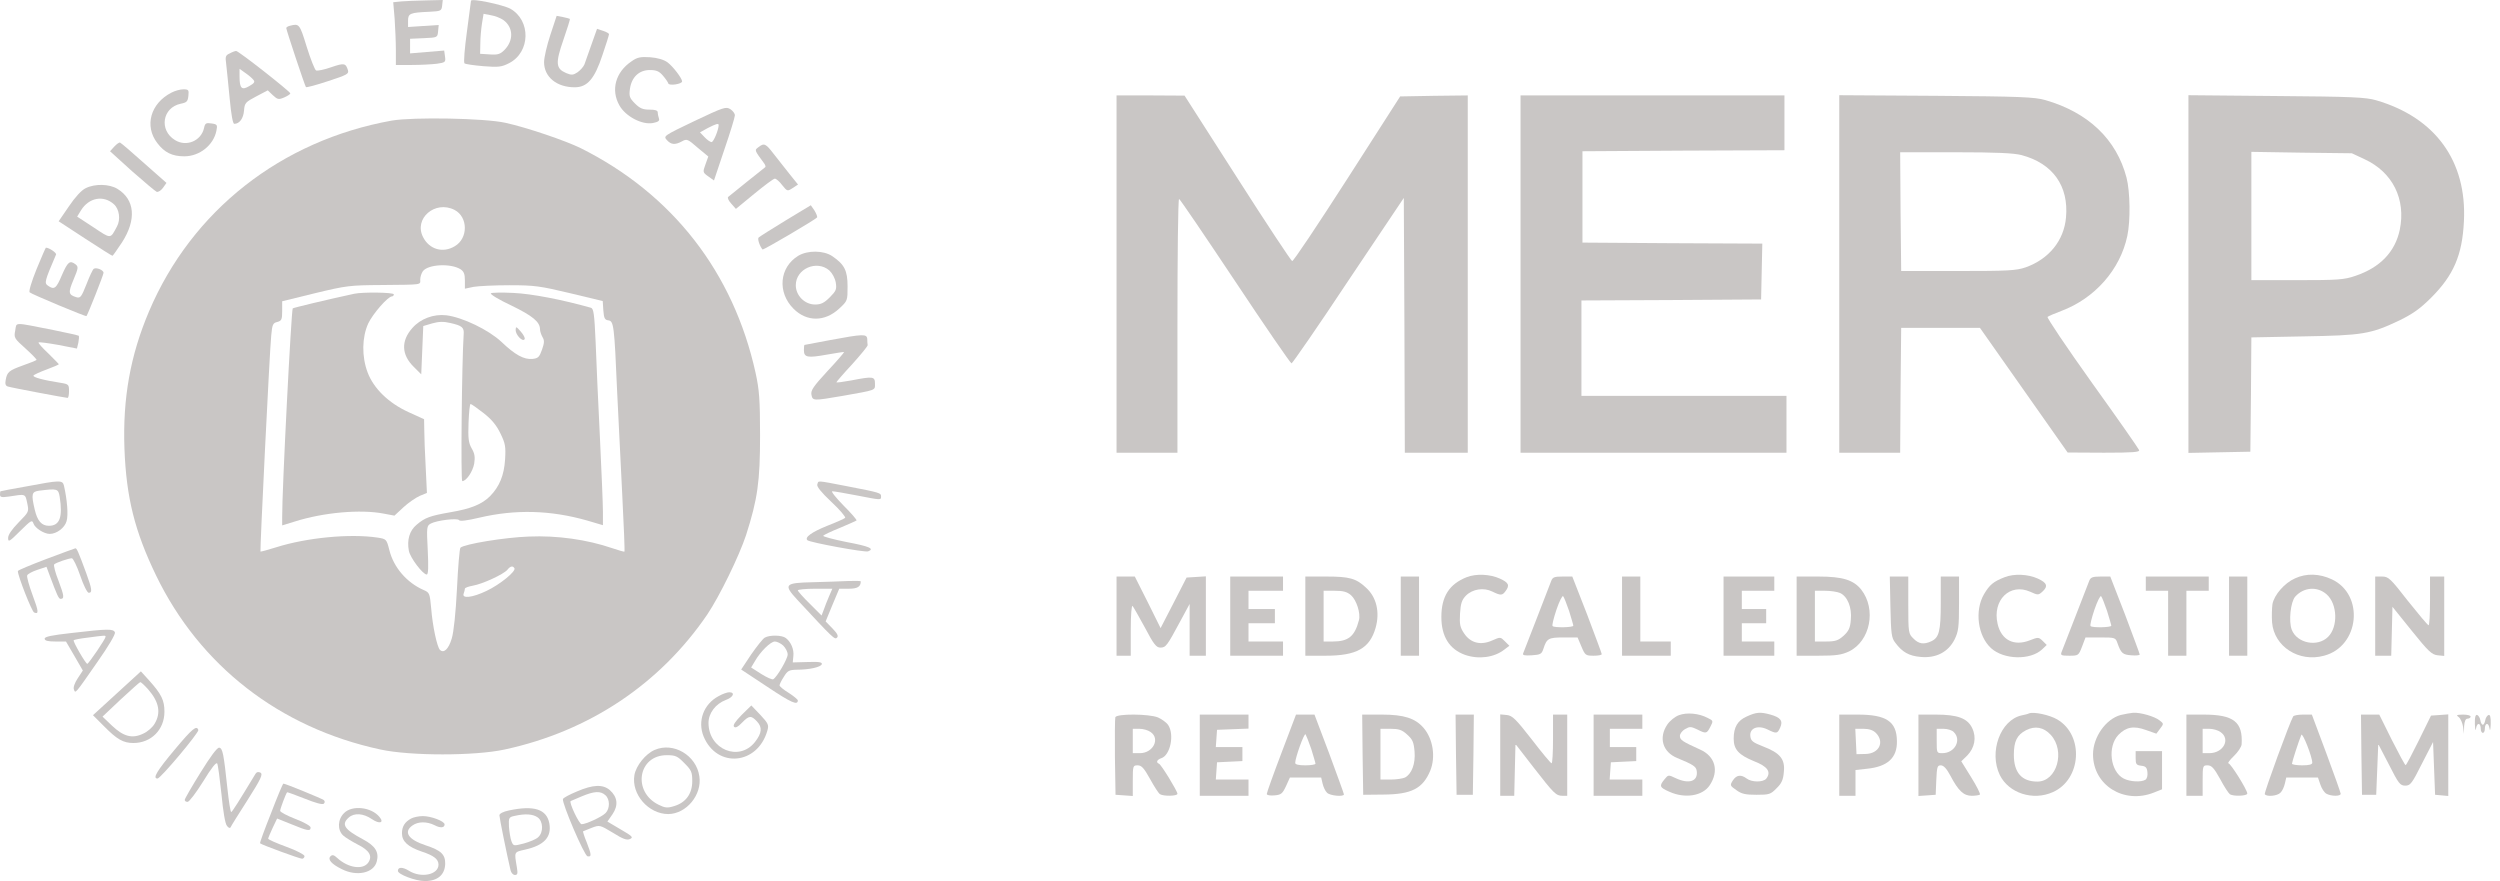 <svg width="227" height="80" viewBox="0 0 227 80" fill="none" xmlns="http://www.w3.org/2000/svg">
<path d="M36.424 0.129L35.705 0.203L35.834 1.714C35.889 2.544 35.945 3.834 35.945 4.553V5.899H37.401C38.194 5.899 39.207 5.843 39.668 5.788C40.442 5.677 40.479 5.641 40.406 5.124L40.332 4.59L37.235 4.848V3.521L38.489 3.465C39.724 3.41 39.724 3.41 39.779 2.839L39.834 2.267L37.051 2.452V1.88C37.051 1.217 37.235 1.143 38.986 1.069C40.037 1.014 40.092 0.995 40.148 0.498L40.203 0L38.673 0.037C37.825 0.055 36.811 0.092 36.424 0.129Z" fill="#C9C6C5"/>
<path d="M42.765 0.074C42.765 0.111 42.599 1.364 42.396 2.876C42.194 4.369 42.083 5.659 42.175 5.751C42.249 5.825 43.023 5.935 43.889 6.009C45.272 6.12 45.548 6.083 46.23 5.733C48.166 4.737 48.221 1.862 46.341 0.793C45.641 0.424 42.765 -0.184 42.765 0.074ZM45.714 1.825C46.617 2.488 46.654 3.668 45.806 4.535C45.419 4.922 45.198 4.995 44.461 4.94L43.594 4.885L43.613 3.963C43.613 3.447 43.687 2.636 43.76 2.157L43.908 1.253L44.571 1.382C44.94 1.438 45.456 1.641 45.714 1.825Z" fill="#C9C6C5"/>
<path d="M49.972 3.171C49.659 4.111 49.401 5.235 49.401 5.641C49.401 6.986 50.544 7.926 52.184 7.926C53.327 7.926 53.991 7.17 54.71 4.977C55.041 4.018 55.3 3.171 55.3 3.097C55.3 3.041 55.06 2.894 54.765 2.802L54.212 2.618L53.714 4.018C53.438 4.793 53.143 5.622 53.069 5.843C52.977 6.065 52.7 6.378 52.442 6.562C52.055 6.82 51.889 6.839 51.41 6.636C50.47 6.23 50.415 5.751 51.152 3.631C51.502 2.618 51.779 1.751 51.742 1.714C51.705 1.696 51.429 1.604 51.115 1.548L50.544 1.438L49.972 3.171Z" fill="#C9C6C5"/>
<path d="M26.323 2.341C26.138 2.378 25.991 2.488 25.991 2.544C25.991 2.71 27.687 7.816 27.779 7.908C27.816 7.963 28.719 7.723 29.77 7.373C31.521 6.802 31.687 6.71 31.595 6.378C31.392 5.733 31.263 5.696 30.083 6.101C29.456 6.323 28.829 6.452 28.701 6.396C28.59 6.359 28.203 5.382 27.852 4.258C27.207 2.157 27.171 2.12 26.323 2.341Z" fill="#C9C6C5"/>
<path d="M20.866 4.848C20.479 5.014 20.442 5.143 20.535 5.788C20.59 6.212 20.719 7.594 20.848 8.885C20.995 10.452 21.143 11.244 21.272 11.244C21.751 11.244 22.101 10.746 22.157 10.046C22.212 9.346 22.286 9.272 23.263 8.756L24.313 8.203L24.774 8.645C25.198 9.032 25.29 9.069 25.806 8.848C26.101 8.719 26.359 8.553 26.359 8.479C26.359 8.313 21.641 4.608 21.438 4.627C21.364 4.627 21.088 4.719 20.866 4.848ZM23.005 7.244C23.171 7.429 23.097 7.558 22.636 7.816C21.954 8.221 21.751 8.037 21.751 6.949V6.249L22.267 6.618C22.562 6.82 22.894 7.097 23.005 7.244Z" fill="#C9C6C5"/>
<path d="M57.346 5.567C55.889 6.544 55.447 8.166 56.24 9.567C56.793 10.562 58.286 11.355 59.281 11.171C59.76 11.078 59.908 10.968 59.834 10.765C59.779 10.599 59.724 10.36 59.724 10.212C59.724 10.028 59.502 9.954 58.968 9.954C58.378 9.954 58.101 9.843 57.659 9.401C57.161 8.903 57.106 8.737 57.198 8.074C57.346 7.005 58.028 6.359 59.005 6.359C59.594 6.359 59.852 6.47 60.184 6.857C60.424 7.134 60.645 7.447 60.682 7.576C60.756 7.816 61.935 7.631 61.935 7.392C61.935 7.115 61.106 6.028 60.608 5.659C60.276 5.419 59.724 5.253 59.041 5.198C58.157 5.143 57.862 5.198 57.346 5.567Z" fill="#C9C6C5"/>
<path d="M15.576 8.406C13.659 9.382 13.088 11.447 14.286 12.995C14.931 13.843 15.631 14.194 16.737 14.194C18.12 14.194 19.392 13.18 19.65 11.871C19.76 11.336 19.724 11.281 19.189 11.207C18.71 11.134 18.617 11.189 18.525 11.631C18.267 12.793 16.922 13.364 15.889 12.719C14.415 11.816 14.746 9.77 16.405 9.419C16.959 9.309 17.051 9.217 17.106 8.7C17.161 8.166 17.124 8.111 16.645 8.111C16.369 8.111 15.889 8.24 15.576 8.406Z" fill="#C9C6C5"/>
<path d="M101.382 41.106H106.912V29.585C106.912 23.244 106.968 18.064 107.06 18.064C107.134 18.064 109.419 21.438 112.147 25.53C114.876 29.641 117.18 32.995 117.272 32.995C117.346 32.995 119.687 29.622 122.433 25.475L127.465 17.972L127.521 29.53L127.558 41.106H133.272V8.664L130.194 8.7L127.134 8.756L122.323 16.258C119.668 20.387 117.438 23.742 117.327 23.705C117.235 23.687 114.986 20.295 112.35 16.166L107.558 8.682L104.479 8.664H101.382V41.106Z" fill="#C9C6C5"/>
<path d="M138.065 41.106H162.212V35.945H143.594V27.281L151.76 27.244L159.908 27.189L160.018 22.12L151.853 22.083L143.687 22.028V13.733L152.866 13.677L162.028 13.641V8.664H138.065V41.106Z" fill="#C9C6C5"/>
<path d="M167.005 41.106H172.535L172.571 35.429L172.627 29.77H179.779L187.742 41.088L191.041 41.106C193.696 41.106 194.304 41.051 194.23 40.866C194.175 40.719 192.258 37.972 189.954 34.765C187.65 31.539 185.843 28.848 185.917 28.774C186.009 28.701 186.562 28.461 187.152 28.24C190.212 27.097 192.516 24.479 193.161 21.419C193.456 20.018 193.419 17.401 193.088 16.129C192.184 12.664 189.622 10.212 185.714 9.088C184.756 8.811 183.447 8.756 175.816 8.7L167.005 8.645V41.106ZM183.558 14.083C186.396 14.839 187.853 16.885 187.594 19.742C187.41 21.843 186.046 23.521 183.926 24.276C183.06 24.571 182.323 24.608 177.788 24.608H172.627L172.571 19.207L172.535 13.825H177.548C181.272 13.825 182.839 13.899 183.558 14.083Z" fill="#C9C6C5"/>
<path d="M198.71 41.124L204.332 41.014L204.387 35.816L204.424 30.636L209.18 30.544C214.525 30.452 215.244 30.341 217.88 29.088C219.078 28.498 219.742 28.037 220.756 27.023C222.783 24.995 223.576 23.171 223.724 20.092C224 14.617 221.124 10.673 215.76 9.106C214.802 8.829 213.585 8.774 206.691 8.719L198.71 8.645V41.124ZM214.691 14.452C217.253 15.631 218.47 18.083 217.899 20.866C217.475 22.876 216.111 24.295 213.862 25.051C212.848 25.401 212.295 25.438 208.571 25.438H204.424V13.788L208.995 13.862L213.548 13.917L214.691 14.452Z" fill="#C9C6C5"/>
<path d="M63.06 10.986C60.258 12.332 60.221 12.35 60.553 12.719C60.94 13.143 61.29 13.18 61.935 12.829C62.359 12.59 62.452 12.627 63.336 13.401L64.313 14.212L64.055 14.931C63.797 15.631 63.816 15.668 64.313 16.018L64.829 16.387L65.77 13.585C66.304 12.037 66.728 10.636 66.728 10.47C66.728 10.304 66.544 10.065 66.323 9.917C65.917 9.659 65.714 9.733 63.06 10.986ZM65.254 11.355C65.254 11.779 64.793 12.903 64.608 12.903C64.498 12.903 64.203 12.7 63.982 12.461L63.558 12.018L64.258 11.631C65.014 11.244 65.254 11.171 65.254 11.355Z" fill="#C9C6C5"/>
<path d="M35.576 10.949C25.53 12.756 17.419 19.115 13.53 28.276C11.834 32.276 11.134 36.166 11.3 40.737C11.465 45.18 12.24 48.258 14.175 52.258C18.138 60.442 25.383 66.083 34.544 68.055C37.254 68.645 43.115 68.645 45.825 68.055C53.511 66.396 59.926 62.101 64.221 55.797C65.346 54.12 67.115 50.489 67.742 48.59C68.793 45.309 69.014 43.724 69.014 39.539C69.014 36.258 68.94 35.392 68.608 33.862C66.599 24.737 61.069 17.622 52.737 13.456C51.355 12.774 47.834 11.576 45.899 11.152C44.018 10.728 37.511 10.617 35.576 10.949ZM41.272 19.06C42.507 19.705 42.525 21.641 41.29 22.359C40.221 23.005 38.986 22.654 38.415 21.53C37.548 19.852 39.502 18.157 41.272 19.06ZM41.806 24.442C42.12 24.645 42.212 24.885 42.212 25.456V26.212L43.005 26.046C43.429 25.972 44.903 25.899 46.267 25.899C48.535 25.899 49.032 25.972 51.742 26.617L54.728 27.336L54.783 28.184C54.839 28.903 54.912 29.051 55.244 29.088C55.724 29.161 55.779 29.512 56.037 35.576C56.148 37.862 56.35 42.046 56.498 44.885C56.645 47.705 56.737 50.046 56.7 50.083C56.682 50.12 56.166 49.972 55.576 49.77C53.309 48.995 50.599 48.608 48.018 48.719C45.843 48.793 42.157 49.401 41.806 49.733C41.733 49.806 41.585 51.484 41.493 53.456C41.383 55.631 41.198 57.419 41.014 57.991C40.737 58.931 40.295 59.355 39.945 59.005C39.687 58.746 39.281 56.866 39.152 55.244C39.023 53.862 39.005 53.806 38.452 53.567C36.94 52.903 35.742 51.521 35.355 49.954C35.097 48.94 35.078 48.94 34.267 48.811C31.779 48.442 27.871 48.811 25.069 49.696C24.313 49.935 23.687 50.101 23.65 50.083C23.595 50.009 24.479 31.908 24.627 30.47C24.719 29.475 24.774 29.327 25.18 29.235C25.567 29.124 25.622 29.014 25.622 28.24V27.355L28.627 26.617C31.447 25.936 31.779 25.899 34.654 25.88C38.433 25.843 38.157 25.88 38.157 25.383C38.157 25.143 38.267 24.811 38.396 24.627C38.857 24 40.903 23.889 41.806 24.442ZM46.71 51.594C46.876 51.871 45.383 53.088 44.166 53.659C42.894 54.267 41.917 54.378 42.101 53.899C42.157 53.733 42.212 53.548 42.212 53.456C42.212 53.364 42.544 53.254 42.931 53.18C43.816 53.032 45.714 52.148 46.065 51.742C46.341 51.392 46.562 51.355 46.71 51.594Z" fill="#C9C6C5"/>
<path d="M32.166 26.673C29.604 27.226 26.71 27.926 26.581 28C26.452 28.092 25.604 44.608 25.622 46.931V47.705L26.765 47.355C29.383 46.525 32.737 46.23 34.839 46.636L35.816 46.82L36.627 46.065C37.069 45.659 37.733 45.198 38.101 45.032L38.765 44.756L38.654 42.433C38.581 41.143 38.525 39.631 38.525 39.078L38.507 38.065L37.088 37.419C35.281 36.59 33.935 35.281 33.383 33.825C32.83 32.369 32.866 30.617 33.438 29.364C33.862 28.479 35.226 26.912 35.594 26.912C35.687 26.912 35.76 26.82 35.76 26.728C35.76 26.544 32.94 26.507 32.166 26.673Z" fill="#C9C6C5"/>
<path d="M44.571 26.636C44.498 26.728 45.327 27.226 46.433 27.742C48.369 28.682 49.032 29.235 49.032 29.899C49.032 30.083 49.143 30.396 49.254 30.599C49.438 30.894 49.438 31.115 49.217 31.742C48.977 32.424 48.866 32.535 48.35 32.59C47.576 32.664 46.765 32.221 45.53 31.041C44.369 29.954 42.009 28.811 40.516 28.627C39.373 28.498 38.175 28.94 37.438 29.788C36.406 30.949 36.442 32.203 37.567 33.309L38.249 33.991L38.433 29.604L39.244 29.364C39.834 29.198 40.276 29.18 40.885 29.327C41.954 29.567 42.157 29.733 42.101 30.359C41.935 32.811 41.825 43.687 41.972 43.687C42.341 43.687 42.931 42.82 43.06 42.083C43.152 41.493 43.097 41.161 42.82 40.7C42.544 40.203 42.489 39.797 42.544 38.378C42.581 37.456 42.654 36.682 42.728 36.682C42.802 36.682 43.318 37.051 43.889 37.493C44.627 38.065 45.088 38.617 45.438 39.355C45.88 40.258 45.935 40.535 45.862 41.714C45.77 43.17 45.346 44.184 44.498 45.051C43.76 45.788 42.765 46.194 40.922 46.507C39.023 46.839 38.581 47.005 37.825 47.65C37.18 48.184 36.94 49.032 37.124 50.009C37.235 50.636 38.396 52.166 38.746 52.166C38.894 52.166 38.912 51.484 38.839 49.954C38.728 47.852 38.746 47.742 39.115 47.539C39.668 47.244 41.548 47.023 41.677 47.226C41.751 47.355 42.433 47.263 43.521 47.005C46.82 46.23 50.009 46.323 53.309 47.263L54.746 47.687V46.47C54.746 45.806 54.617 42.746 54.47 39.668C54.323 36.608 54.138 32.737 54.083 31.06C53.972 28.516 53.899 28.018 53.659 27.945C51.041 27.207 48.276 26.673 46.636 26.599C45.567 26.544 44.645 26.562 44.571 26.636Z" fill="#C9C6C5"/>
<path d="M46.82 29.972C46.82 30.415 47.465 31.078 47.631 30.802C47.705 30.71 47.539 30.396 47.281 30.101C46.857 29.622 46.839 29.622 46.82 29.972Z" fill="#C9C6C5"/>
<path d="M10.378 13.309L9.991 13.733L11.982 15.539C13.088 16.516 14.101 17.364 14.23 17.419C14.359 17.456 14.617 17.309 14.802 17.051L15.115 16.608L13.069 14.802C11.963 13.806 10.986 12.977 10.894 12.94C10.82 12.922 10.581 13.088 10.378 13.309Z" fill="#C9C6C5"/>
<path d="M68.866 13.364C68.498 13.641 68.479 13.604 69.401 14.857C69.493 14.986 69.53 15.134 69.493 15.171C69.382 15.244 66.323 17.714 66.12 17.88C66.028 17.954 66.157 18.23 66.396 18.488L66.82 18.968L68.479 17.604C69.401 16.848 70.23 16.221 70.359 16.221C70.47 16.221 70.783 16.479 71.023 16.811C71.484 17.383 71.502 17.383 71.982 17.069L72.461 16.756L71.687 15.797C71.263 15.263 70.618 14.452 70.249 13.972C69.53 13.032 69.382 12.959 68.866 13.364Z" fill="#C9C6C5"/>
<path d="M7.779 17.088C7.392 17.272 6.82 17.899 6.249 18.747L5.327 20.092L7.723 21.659C9.051 22.525 10.157 23.226 10.212 23.226C10.249 23.226 10.636 22.673 11.078 22.009C12.405 19.945 12.258 18.12 10.654 17.143C9.917 16.701 8.627 16.664 7.779 17.088ZM10.341 18.544C10.839 18.986 10.968 19.945 10.617 20.571C10.009 21.714 10.101 21.714 8.498 20.645L7.005 19.668L7.355 19.097C8.074 17.936 9.401 17.696 10.341 18.544Z" fill="#C9C6C5"/>
<path d="M71.336 20.018C70.064 20.793 68.959 21.493 68.885 21.567C68.756 21.677 68.977 22.341 69.235 22.654C69.309 22.728 74.064 19.926 74.194 19.742C74.23 19.668 74.12 19.392 73.954 19.115L73.622 18.636L71.336 20.018Z" fill="#C9C6C5"/>
<path d="M3.318 24.442C2.857 25.585 2.599 26.452 2.691 26.544C2.857 26.71 7.797 28.774 7.853 28.701C7.982 28.535 9.401 24.959 9.401 24.774C9.401 24.516 8.756 24.258 8.516 24.405C8.424 24.461 8.129 25.088 7.853 25.806C7.392 26.968 7.3 27.097 6.931 26.986C6.212 26.765 6.175 26.581 6.673 25.401C7.115 24.35 7.134 24.221 6.857 24C6.341 23.613 6.157 23.76 5.622 24.977C5.106 26.212 4.922 26.341 4.35 25.936C4.018 25.696 4.037 25.567 5.088 23.115C5.161 22.968 4.461 22.488 4.166 22.488C4.147 22.488 3.76 23.355 3.318 24.442Z" fill="#C9C6C5"/>
<path d="M72.479 23.226C70.765 24.276 70.562 26.544 72.055 28.037C73.254 29.235 74.894 29.235 76.203 28.018C76.959 27.318 76.959 27.299 76.959 26.009C76.959 24.571 76.682 24.018 75.576 23.263C74.783 22.728 73.346 22.71 72.479 23.226ZM75.3 24.553C75.576 24.811 75.816 25.253 75.889 25.659C75.982 26.267 75.926 26.415 75.336 27.005C74.839 27.502 74.544 27.65 74.009 27.65C73.069 27.65 72.258 26.839 72.258 25.899C72.258 24.405 74.157 23.576 75.3 24.553Z" fill="#C9C6C5"/>
<path d="M1.382 30.009C1.253 30.673 1.29 30.728 2.323 31.65C2.912 32.184 3.355 32.645 3.318 32.682C3.263 32.737 2.71 32.959 2.083 33.18C0.811 33.641 0.645 33.77 0.516 34.507C0.442 34.876 0.516 35.041 0.719 35.097C1.051 35.207 5.972 36.129 6.138 36.129C6.212 36.129 6.267 35.852 6.267 35.502C6.267 34.931 6.23 34.876 5.53 34.765C3.963 34.525 2.949 34.249 3.041 34.101C3.078 34.028 3.631 33.77 4.24 33.548C4.848 33.327 5.346 33.106 5.346 33.069C5.346 33.051 4.903 32.608 4.387 32.092C3.853 31.595 3.447 31.134 3.502 31.097C3.558 31.041 4.35 31.152 5.29 31.318L6.986 31.65L7.115 31.115C7.171 30.82 7.189 30.544 7.152 30.488C7.097 30.452 6.083 30.212 4.866 29.972C1.124 29.235 1.53 29.235 1.382 30.009Z" fill="#C9C6C5"/>
<path d="M75.392 30.876C74.12 31.115 73.069 31.318 73.051 31.318C73.014 31.336 72.995 31.539 72.995 31.797C72.995 32.461 73.327 32.516 75.06 32.203C75.908 32.055 76.608 31.945 76.645 31.963C76.664 32 76 32.774 75.134 33.696C73.862 35.078 73.604 35.447 73.677 35.834C73.788 36.406 73.825 36.406 76.516 35.945C79.613 35.392 79.447 35.465 79.447 34.839C79.447 34.175 79.281 34.157 77.29 34.544C76.553 34.673 75.945 34.765 75.945 34.71C75.945 34.673 76.59 33.917 77.382 33.069C78.157 32.203 78.802 31.429 78.783 31.336C78.765 31.226 78.747 30.986 78.747 30.783C78.71 30.304 78.378 30.323 75.392 30.876Z" fill="#C9C6C5"/>
<path d="M2.396 44.166C1.124 44.387 0.074 44.59 0.055 44.608C0.018 44.608 0 44.737 0 44.903C0 45.143 0.129 45.18 0.793 45.088C2.341 44.848 2.286 44.811 2.47 45.677C2.636 46.47 2.636 46.47 1.696 47.429C1.069 48.074 0.737 48.553 0.737 48.848C0.737 49.254 0.848 49.198 1.825 48.221C2.82 47.244 2.912 47.17 3.041 47.539C3.171 47.945 4 48.479 4.516 48.479C5.143 48.479 5.88 47.926 6.046 47.318C6.212 46.765 6.101 45.383 5.806 44.092C5.677 43.576 5.438 43.594 2.396 44.166ZM5.419 45.106C5.714 46.968 5.419 47.742 4.442 47.742C3.779 47.742 3.392 47.3 3.152 46.267C2.82 44.848 2.876 44.645 3.558 44.553C5.217 44.35 5.29 44.369 5.419 45.106Z" fill="#C9C6C5"/>
<path d="M74.212 43.982C74.138 44.166 74.544 44.682 75.484 45.567C76.258 46.286 76.811 46.949 76.737 47.023C76.664 47.097 75.926 47.429 75.115 47.742C73.659 48.332 73.051 48.793 73.309 49.051C73.53 49.254 78.525 50.175 78.82 50.065C79.447 49.825 78.931 49.604 76.866 49.217C75.668 48.977 74.71 48.719 74.746 48.645C74.802 48.571 75.484 48.24 76.276 47.926C77.051 47.594 77.733 47.3 77.77 47.263C77.825 47.207 77.29 46.599 76.59 45.899C75.889 45.18 75.429 44.608 75.576 44.608C75.724 44.608 76.701 44.774 77.751 44.977C80.018 45.419 80 45.419 80 45.088C80 44.756 79.945 44.737 76.903 44.148C74.028 43.594 74.341 43.631 74.212 43.982Z" fill="#C9C6C5"/>
<path d="M4.184 50.765C2.783 51.3 1.622 51.779 1.622 51.852C1.604 52.258 2.894 55.539 3.097 55.613C3.539 55.797 3.521 55.539 2.949 54.009C2.636 53.161 2.415 52.369 2.47 52.24C2.507 52.129 2.931 51.889 3.392 51.742L4.221 51.465L4.535 52.313C5.161 53.991 5.327 54.378 5.493 54.378C5.862 54.378 5.825 54.101 5.327 52.774C5.014 52 4.848 51.318 4.922 51.244C5.106 51.078 6.249 50.691 6.525 50.691C6.636 50.691 6.986 51.392 7.281 52.258C7.576 53.143 7.926 53.825 8.055 53.825C8.406 53.825 8.35 53.475 7.834 52.055C7.097 50.046 6.968 49.77 6.839 49.788C6.783 49.806 5.585 50.23 4.184 50.765Z" fill="#C9C6C5"/>
<path d="M133.18 52.406C131.594 53.032 130.876 54.157 130.876 56.018C130.876 57.788 131.594 58.949 133.032 59.465C134.267 59.889 135.668 59.705 136.59 58.986L137.051 58.636L136.645 58.23C136.24 57.825 136.24 57.825 135.484 58.157C134.452 58.617 133.53 58.396 132.94 57.511C132.571 56.959 132.516 56.7 132.571 55.705C132.627 54.783 132.737 54.47 133.106 54.083C133.714 53.475 134.728 53.327 135.502 53.714C136.258 54.083 136.406 54.083 136.7 53.677C137.106 53.143 136.995 52.903 136.184 52.535C135.3 52.129 134.028 52.074 133.18 52.406Z" fill="#C9C6C5"/>
<path d="M182.028 52.406C180.995 52.811 180.664 53.088 180.147 53.954C179.281 55.447 179.576 57.751 180.793 58.857C181.954 59.908 184.35 59.963 185.419 58.968L185.843 58.562L185.475 58.194C185.106 57.843 185.069 57.843 184.313 58.138C182.876 58.71 181.714 58.12 181.382 56.645C180.885 54.489 182.507 52.903 184.35 53.733C185.032 54.046 185.088 54.046 185.438 53.733C185.991 53.235 185.88 52.922 185.032 52.535C184.147 52.129 182.876 52.074 182.028 52.406Z" fill="#C9C6C5"/>
<path d="M208.387 52.516C207.429 52.94 206.507 54.009 206.341 54.839C206.286 55.207 206.267 55.963 206.304 56.516C206.488 58.71 208.737 60.166 211.023 59.539C214.249 58.691 214.71 54.009 211.742 52.608C210.599 52.074 209.419 52.037 208.387 52.516ZM211.263 53.972C212.24 54.839 212.313 56.903 211.392 57.825C210.433 58.783 208.571 58.415 208.092 57.18C207.797 56.424 207.982 54.654 208.406 54.175C209.18 53.309 210.415 53.217 211.263 53.972Z" fill="#C9C6C5"/>
<path d="M101.382 59.539H102.673V57.198C102.673 55.797 102.747 54.931 102.839 55.023C102.931 55.134 103.429 56.018 103.963 56.995C104.756 58.507 104.995 58.802 105.364 58.802C105.862 58.802 105.972 58.636 107.171 56.406L108.018 54.839V59.539H109.493V52.332L108.627 52.387L107.742 52.442L106.562 54.746L105.382 57.032L104.221 54.691L103.041 52.35H101.382V59.539Z" fill="#C9C6C5"/>
<path d="M111.705 59.539H116.498V58.249H113.364V56.59H115.76V55.3H113.364V53.641H116.498V52.35H111.705V59.539Z" fill="#C9C6C5"/>
<path d="M118.525 59.539H120.369C123.171 59.539 124.369 58.876 124.903 57.014C125.309 55.594 124.995 54.212 124.018 53.346C123.134 52.516 122.507 52.35 120.461 52.35H118.525V59.539ZM122.673 54.046C123.171 54.489 123.558 55.687 123.392 56.313C123.005 57.788 122.433 58.249 121.014 58.249H120.184V53.641H121.18C121.972 53.641 122.304 53.733 122.673 54.046Z" fill="#C9C6C5"/>
<path d="M127.189 59.539H128.848V52.35H127.189V59.539Z" fill="#C9C6C5"/>
<path d="M140.848 52.756C140.535 53.604 138.396 59.078 138.304 59.318C138.23 59.502 138.415 59.539 139.078 59.502C139.889 59.447 139.982 59.392 140.147 58.894C140.442 57.972 140.608 57.88 141.972 57.88H143.244L143.594 58.71C143.926 59.502 143.982 59.539 144.7 59.539C145.106 59.539 145.438 59.484 145.438 59.392C145.438 59.318 144.829 57.714 144.111 55.797L142.765 52.35H141.88C141.143 52.35 140.977 52.406 140.848 52.756ZM142.47 55.465C142.673 56.129 142.857 56.737 142.857 56.811C142.857 56.977 141.124 57.014 140.977 56.848C140.903 56.793 141.069 56.129 141.327 55.355C141.585 54.599 141.862 54.046 141.935 54.138C142.009 54.212 142.249 54.82 142.47 55.465Z" fill="#C9C6C5"/>
<path d="M147.281 59.539H151.705V58.249H148.94V52.35H147.281V59.539Z" fill="#C9C6C5"/>
<path d="M156.498 59.539H161.106V58.249H158.157V56.59H160.369V55.3H158.157V53.641H161.106V52.35H156.498V59.539Z" fill="#C9C6C5"/>
<path d="M163.134 59.539H165.106C166.728 59.539 167.207 59.465 167.889 59.152C169.825 58.212 170.396 55.318 168.995 53.53C168.295 52.664 167.318 52.35 165.124 52.35H163.134V59.539ZM167.078 53.843C167.76 54.157 168.166 55.17 168.055 56.276C168 57.032 167.853 57.309 167.392 57.733C166.912 58.157 166.654 58.249 165.806 58.249H164.793V53.641H165.714C166.212 53.641 166.82 53.733 167.078 53.843Z" fill="#C9C6C5"/>
<path d="M171.65 55.097C171.705 57.548 171.742 57.917 172.092 58.359C172.719 59.207 173.327 59.558 174.396 59.65C175.779 59.779 176.885 59.226 177.475 58.065C177.825 57.346 177.88 56.977 177.88 54.802V52.35H176.221V54.746C176.221 57.309 176.074 57.899 175.355 58.23C174.673 58.544 174.212 58.47 173.733 57.972C173.29 57.548 173.272 57.438 173.272 54.931V52.35H171.594L171.65 55.097Z" fill="#C9C6C5"/>
<path d="M189.696 52.756C189.604 52.995 189.032 54.47 188.424 56.037C187.816 57.604 187.263 59.041 187.189 59.207C187.078 59.502 187.171 59.539 187.889 59.539C188.719 59.539 188.737 59.521 189.051 58.71L189.364 57.88H190.728C192.037 57.88 192.092 57.899 192.258 58.378C192.59 59.318 192.737 59.447 193.53 59.502C193.935 59.539 194.286 59.502 194.286 59.429C194.286 59.355 193.677 57.733 192.959 55.816L191.613 52.35H190.728C189.991 52.35 189.825 52.424 189.696 52.756ZM191.318 55.465C191.521 56.129 191.705 56.737 191.705 56.811C191.705 56.977 189.972 57.014 189.825 56.848C189.751 56.793 189.917 56.129 190.175 55.355C190.433 54.599 190.71 54.046 190.783 54.138C190.857 54.212 191.097 54.82 191.318 55.465Z" fill="#C9C6C5"/>
<path d="M194.839 53.641H196.866V59.539H198.525V53.641H200.553V52.35H194.839V53.641Z" fill="#C9C6C5"/>
<path d="M202.396 59.539H204.055V52.35H202.396V59.539Z" fill="#C9C6C5"/>
<path d="M215.668 59.539H217.124L217.235 55.097L218.986 57.272C220.498 59.152 220.811 59.447 221.346 59.502L221.935 59.558V52.35H220.645V54.562C220.645 55.779 220.59 56.774 220.516 56.774C220.424 56.756 219.594 55.76 218.636 54.562C217.051 52.516 216.866 52.35 216.295 52.35H215.668V59.539Z" fill="#C9C6C5"/>
<path d="M73.788 52.866C71.244 52.922 71.115 53.069 72.387 54.452C75.687 58.009 75.797 58.101 76 57.899C76.147 57.751 76.037 57.53 75.594 57.069L74.968 56.424L75.576 54.949L76.203 53.456H77.069C77.862 53.456 78.157 53.272 78.157 52.793C78.157 52.737 77.641 52.737 77.014 52.756C76.369 52.793 74.931 52.83 73.788 52.866ZM75.281 54.138C75.115 54.525 74.894 55.078 74.802 55.355L74.599 55.889L73.53 54.82C72.922 54.23 72.442 53.677 72.442 53.604C72.442 53.53 73.143 53.456 74.009 53.456H75.576L75.281 54.138Z" fill="#C9C6C5"/>
<path d="M6.507 57.475C4.7 57.677 4.055 57.806 4.055 57.991C4.055 58.175 4.332 58.249 5.032 58.249H5.991L6.765 59.576L7.521 60.885L7.06 61.585C6.783 62.009 6.636 62.415 6.71 62.599C6.857 62.986 6.765 63.097 8.829 60.129C9.843 58.691 10.507 57.567 10.433 57.419C10.304 57.088 9.806 57.088 6.507 57.475ZM9.585 57.825C9.585 58.009 8.055 60.258 7.926 60.276C7.779 60.276 6.599 58.23 6.691 58.138C6.728 58.083 7.3 57.972 7.945 57.899C9.604 57.677 9.585 57.677 9.585 57.825Z" fill="#C9C6C5"/>
<path d="M69.438 57.899C69.272 57.991 68.719 58.691 68.203 59.429L67.299 60.793L69.696 62.378C71.853 63.816 72.442 64.074 72.442 63.594C72.442 63.521 72.074 63.207 71.613 62.912C71.152 62.636 70.783 62.323 70.783 62.23C70.783 62.138 70.949 61.788 71.171 61.456C71.502 60.903 71.65 60.83 72.313 60.811C73.511 60.811 74.525 60.571 74.618 60.313C74.673 60.129 74.396 60.074 73.346 60.111L71.982 60.148L72.037 59.576C72.111 58.968 71.816 58.286 71.355 57.935C71.005 57.659 69.88 57.641 69.438 57.899ZM71.115 58.617C71.336 58.839 71.521 59.189 71.521 59.429C71.521 59.816 70.581 61.438 70.212 61.677C70.12 61.733 69.622 61.511 69.124 61.198L68.203 60.608L68.535 60.055C69.032 59.17 69.972 58.249 70.359 58.249C70.544 58.249 70.894 58.415 71.115 58.617Z" fill="#C9C6C5"/>
<path d="M8.442 64.94L9.438 65.936C10.617 67.134 11.189 67.465 12.111 67.465C13.733 67.465 14.931 66.249 14.931 64.627C14.931 63.594 14.673 63.041 13.53 61.77L12.793 60.959L8.442 64.94ZM13.456 62.599C14.452 63.742 14.636 64.737 14.028 65.733C13.843 66.046 13.383 66.452 12.995 66.618C12 67.097 11.207 66.876 10.157 65.88L9.309 65.069L10.968 63.502C11.889 62.654 12.682 61.935 12.737 61.935C12.811 61.935 13.124 62.23 13.456 62.599Z" fill="#C9C6C5"/>
<path d="M65.254 63.207C63.889 63.926 63.318 65.475 63.889 66.876C65.106 69.788 68.793 69.456 69.677 66.341C69.825 65.825 69.77 65.696 69.032 64.903L68.221 64.055L67.336 64.922C66.746 65.53 66.525 65.862 66.654 65.991C66.783 66.12 67.005 66.009 67.373 65.622C68.018 64.959 68.203 64.94 68.737 65.511C69.235 66.046 69.18 66.562 68.553 67.373C67.115 69.198 64.332 68.055 64.332 65.641C64.332 64.756 64.977 63.908 65.899 63.558C66.581 63.318 66.783 62.857 66.212 62.857C66.046 62.857 65.604 63.005 65.254 63.207Z" fill="#C9C6C5"/>
<path d="M152.442 64.94C152.092 65.069 151.631 65.438 151.392 65.788C150.581 66.986 150.968 68.295 152.295 68.829C153.77 69.438 154.009 69.604 154.064 70.009C154.194 70.949 153.364 71.226 152.147 70.654C151.484 70.341 151.484 70.341 151.134 70.765C150.636 71.373 150.691 71.502 151.576 71.889C152.995 72.535 154.599 72.276 155.244 71.299C156.111 69.991 155.742 68.664 154.359 68.055C152.774 67.336 152.535 67.189 152.535 66.82C152.535 66.618 152.756 66.341 153.014 66.194C153.438 65.954 153.548 65.972 154.101 66.23C154.912 66.636 154.968 66.636 155.3 65.991C155.576 65.456 155.576 65.438 155.041 65.18C154.267 64.774 153.18 64.664 152.442 64.94Z" fill="#C9C6C5"/>
<path d="M158.617 65.051C157.77 65.419 157.419 66.028 157.419 67.078C157.419 68.055 157.88 68.553 159.281 69.124C160.516 69.604 160.848 70.101 160.369 70.71C160.074 71.041 159.06 71.041 158.599 70.691C158.083 70.304 157.677 70.359 157.346 70.857C157.069 71.299 157.069 71.336 157.659 71.742C158.138 72.092 158.488 72.166 159.484 72.166C160.645 72.166 160.774 72.129 161.309 71.576C161.77 71.134 161.917 70.802 161.972 70.101C162.101 68.94 161.641 68.369 160.092 67.779C159.152 67.41 158.986 67.281 158.931 66.857C158.839 66.12 159.594 65.806 160.479 66.23C161.309 66.636 161.382 66.636 161.641 66.064C161.917 65.456 161.677 65.143 160.756 64.885C159.834 64.627 159.465 64.664 158.617 65.051Z" fill="#C9C6C5"/>
<path d="M184.24 64.774C184.147 64.829 183.834 64.903 183.558 64.959C181.641 65.382 180.571 68.276 181.585 70.378C182.396 72.018 184.59 72.737 186.396 71.926C188.995 70.783 189.253 66.765 186.802 65.327C186.12 64.922 184.682 64.608 184.24 64.774ZM186.212 66.728C187.558 68.203 186.765 70.968 184.995 70.968C183.576 70.968 182.857 70.157 182.857 68.535C182.857 67.299 183.152 66.728 183.963 66.304C184.793 65.88 185.567 66.028 186.212 66.728Z" fill="#C9C6C5"/>
<path d="M192.553 64.922C191.207 65.29 190.046 66.931 190.046 68.498C190.046 71.299 192.848 73.051 195.576 71.963L196.313 71.668V68.203H193.917V68.829C193.917 69.382 193.972 69.475 194.433 69.53C194.82 69.567 194.949 69.696 194.986 70.12C195.023 70.415 194.949 70.71 194.802 70.802C194.415 71.041 193.401 70.986 192.829 70.691C191.613 70.064 191.336 67.797 192.35 66.728C193.051 66.009 193.733 65.88 194.857 66.286L195.797 66.618L196.129 66.175C196.479 65.714 196.479 65.714 196.074 65.401C195.631 65.051 194.359 64.682 193.696 64.719C193.456 64.737 192.959 64.829 192.553 64.922Z" fill="#C9C6C5"/>
<path d="M101.272 65.124C101.235 65.254 101.217 66.894 101.235 68.756L101.29 72.166L102.083 72.221L102.857 72.276V70.894C102.857 69.53 102.876 69.493 103.3 69.493C103.65 69.493 103.871 69.733 104.424 70.728C104.811 71.429 105.198 72.037 105.327 72.111C105.641 72.313 106.912 72.295 106.912 72.074C106.912 71.834 105.438 69.419 105.235 69.346C104.94 69.235 105.051 68.977 105.438 68.848C106.267 68.59 106.654 66.691 106.065 65.825C105.899 65.585 105.475 65.29 105.143 65.143C104.332 64.811 101.401 64.793 101.272 65.124ZM104.479 66.47C105.364 67.078 104.7 68.387 103.502 68.387H102.857V66.175H103.465C103.797 66.175 104.258 66.304 104.479 66.47Z" fill="#C9C6C5"/>
<path d="M108.94 72.258H113.364V70.783H110.396L110.452 69.991L110.507 69.217L112.811 69.106V67.834H110.396L110.452 67.041L110.507 66.267L113.364 66.157V64.885H108.94V72.258Z" fill="#C9C6C5"/>
<path d="M116.35 68.387C115.613 70.323 115.023 71.982 115.023 72.092C115.023 72.203 115.318 72.258 115.724 72.221C116.332 72.166 116.442 72.074 116.774 71.373L117.124 70.599H119.963L120.092 71.152C120.166 71.465 120.332 71.834 120.498 71.982C120.756 72.258 122.028 72.369 122.028 72.129C122.028 72.055 121.419 70.396 120.7 68.442L119.355 64.885H117.677L116.35 68.387ZM119.06 68C119.263 68.664 119.447 69.272 119.447 69.346C119.447 69.419 119.041 69.493 118.525 69.493C117.935 69.493 117.604 69.419 117.604 69.272C117.604 68.811 118.415 66.544 118.544 66.673C118.599 66.765 118.839 67.355 119.06 68Z" fill="#C9C6C5"/>
<path d="M123.724 68.516L123.779 72.166L125.622 72.147C128.147 72.129 129.18 71.613 129.862 69.991C130.378 68.737 130.12 67.078 129.253 66.083C128.498 65.217 127.484 64.885 125.475 64.885H123.687L123.724 68.516ZM127.76 66.691C128.258 67.134 128.369 67.373 128.442 68.24C128.535 69.346 128.184 70.267 127.576 70.599C127.373 70.691 126.802 70.783 126.286 70.783H125.346V66.175H126.267C127.005 66.175 127.3 66.267 127.76 66.691Z" fill="#C9C6C5"/>
<path d="M132.203 68.516L132.258 72.166H133.733L133.788 68.516L133.825 64.885H132.166L132.203 68.516Z" fill="#C9C6C5"/>
<path d="M136.221 72.258H137.493L137.604 67.558L139.244 69.677C141.106 72.074 141.29 72.258 141.88 72.258H142.304V64.885H141.014V67.097C141.014 68.313 140.959 69.309 140.885 69.309C140.793 69.29 139.982 68.313 139.078 67.134C137.622 65.272 137.327 64.977 136.811 64.922L136.221 64.866V72.258Z" fill="#C9C6C5"/>
<path d="M144.7 72.258H149.124V70.783H146.157L146.212 69.991L146.267 69.217L148.571 69.106V67.834H146.175V66.175H149.124V64.885H144.7V72.258Z" fill="#C9C6C5"/>
<path d="M167.005 72.258H168.479V69.917L169.493 69.806C171.392 69.622 172.277 68.811 172.24 67.281C172.221 65.511 171.281 64.885 168.682 64.885H167.005V72.258ZM170.323 66.544C171.152 67.373 170.618 68.442 169.382 68.461L168.571 68.479L168.461 66.175H169.217C169.714 66.175 170.083 66.304 170.323 66.544Z" fill="#C9C6C5"/>
<path d="M174.194 72.276L174.986 72.221L175.76 72.166L175.816 70.82C175.871 69.641 175.908 69.493 176.221 69.493C176.479 69.493 176.756 69.788 177.106 70.452C177.825 71.816 178.304 72.258 179.041 72.258C179.373 72.258 179.705 72.203 179.779 72.147C179.834 72.092 179.484 71.373 178.986 70.581L178.083 69.124L178.618 68.608C179.3 67.908 179.484 66.968 179.078 66.12C178.654 65.217 177.751 64.885 175.76 64.885H174.194V72.276ZM177.401 66.47C178.138 67.189 177.493 68.387 176.369 68.387C175.853 68.387 175.853 68.369 175.853 67.281V66.175H176.479C176.829 66.175 177.253 66.304 177.401 66.47Z" fill="#C9C6C5"/>
<path d="M198.525 72.258H200V70.876C200 69.53 200.018 69.493 200.442 69.493C200.811 69.493 201.032 69.733 201.585 70.728C201.954 71.429 202.359 72.037 202.47 72.111C202.783 72.332 204.055 72.276 204.055 72.055C204.055 71.724 202.544 69.309 202.341 69.309C202.249 69.309 202.452 69.014 202.82 68.664C203.207 68.295 203.521 67.816 203.539 67.594C203.668 65.548 202.82 64.885 200.092 64.885H198.525V72.258ZM201.622 66.47C202.562 67.115 201.88 68.387 200.608 68.387H200V66.175H200.608C200.94 66.175 201.401 66.304 201.622 66.47Z" fill="#C9C6C5"/>
<path d="M208.221 65.051C207.926 65.53 205.567 71.982 205.641 72.111C205.806 72.369 206.783 72.276 207.06 71.982C207.226 71.834 207.392 71.465 207.465 71.152L207.594 70.599H210.47L210.691 71.244C210.802 71.594 211.06 71.982 211.244 72.074C211.687 72.313 212.535 72.313 212.535 72.074C212.535 71.982 211.945 70.323 211.226 68.387L209.917 64.885H209.106C208.682 64.885 208.277 64.959 208.221 65.051ZM209.954 69.254C209.954 69.419 209.659 69.493 209.032 69.493C208.535 69.493 208.111 69.419 208.111 69.346C208.111 69.198 208.7 67.355 208.959 66.728C209.069 66.47 209.954 68.719 209.954 69.254Z" fill="#C9C6C5"/>
<path d="M214.415 68.516L214.47 72.166H215.76L215.945 67.558L216.922 69.438C217.788 71.152 217.935 71.336 218.396 71.336C218.857 71.336 219.005 71.152 219.908 69.346L220.922 67.373L221.106 72.166L221.714 72.221L222.304 72.276V64.866L221.53 64.922L220.737 64.977L219.631 67.226C219.023 68.461 218.488 69.475 218.433 69.475C218.378 69.493 217.825 68.461 217.18 67.189L216.037 64.885H214.378L214.415 68.516Z" fill="#C9C6C5"/>
<path d="M223.263 65.124C223.429 65.254 223.594 65.659 223.65 66.009L223.724 66.636L223.742 65.936C223.779 65.475 223.871 65.254 224.055 65.254C224.203 65.254 224.332 65.161 224.332 65.069C224.332 64.959 224.018 64.885 223.65 64.885C223.041 64.903 222.986 64.922 223.263 65.124Z" fill="#C9C6C5"/>
<path d="M224.719 65.751C224.737 66.286 224.793 66.433 224.829 66.12C224.922 65.567 225.253 65.622 225.253 66.194C225.253 66.378 225.346 66.544 225.438 66.544C225.548 66.544 225.622 66.378 225.622 66.194C225.622 65.622 225.954 65.567 226.046 66.12C226.083 66.433 226.138 66.286 226.157 65.751C226.175 65.106 226.101 64.866 225.954 64.922C225.825 64.977 225.696 65.18 225.659 65.401C225.622 65.622 225.53 65.806 225.438 65.806C225.346 65.806 225.253 65.622 225.217 65.401C225.18 65.18 225.051 64.977 224.94 64.922C224.774 64.866 224.7 65.106 224.719 65.751Z" fill="#C9C6C5"/>
<path d="M15.871 68.055C14.249 69.991 13.825 70.691 14.304 70.691C14.581 70.691 18.083 66.507 18.009 66.286C17.862 65.825 17.475 66.138 15.871 68.055Z" fill="#C9C6C5"/>
<path d="M18.212 70.138C17.419 71.41 16.774 72.535 16.774 72.627C16.774 72.737 16.885 72.811 17.032 72.811C17.18 72.811 17.806 71.982 18.452 70.949C19.207 69.714 19.631 69.18 19.724 69.327C19.797 69.475 19.963 70.728 20.111 72.129C20.258 73.677 20.442 74.802 20.608 74.986C20.737 75.171 20.885 75.226 20.94 75.115C20.977 75.005 21.677 73.899 22.488 72.627C23.705 70.71 23.889 70.304 23.65 70.157C23.465 70.064 23.318 70.083 23.207 70.249C21.659 72.811 21.088 73.714 20.995 73.733C20.922 73.733 20.774 72.756 20.645 71.558C20.313 68.461 20.221 67.945 19.908 67.889C19.724 67.853 19.115 68.682 18.212 70.138Z" fill="#C9C6C5"/>
<path d="M59.447 68.092C58.617 68.442 57.751 69.53 57.604 70.378C57.309 72.111 58.876 73.917 60.682 73.917C62.323 73.899 63.76 72.166 63.502 70.489C63.226 68.571 61.143 67.355 59.447 68.092ZM62.138 69.29C62.783 69.936 62.857 70.101 62.857 70.931C62.857 72.074 62.267 72.885 61.198 73.198C60.608 73.382 60.387 73.364 59.797 73.069C57.401 71.889 57.935 68.571 60.535 68.571C61.327 68.571 61.511 68.645 62.138 69.29Z" fill="#C9C6C5"/>
<path d="M24.608 73.843C24.018 75.318 23.576 76.535 23.613 76.571C23.779 76.719 27.207 77.972 27.429 77.972C27.539 77.972 27.65 77.862 27.65 77.733C27.65 77.604 26.912 77.217 25.991 76.885C25.088 76.553 24.332 76.221 24.35 76.147C24.35 76.092 24.535 75.65 24.756 75.171L25.161 74.323L26.452 74.839C27.926 75.447 28.203 75.502 28.203 75.134C28.203 75.005 27.613 74.654 26.82 74.359C26.064 74.064 25.438 73.733 25.438 73.622C25.438 73.438 25.954 72.074 26.064 71.945C26.101 71.908 26.802 72.184 27.668 72.516C28.627 72.903 29.29 73.088 29.401 72.977C29.512 72.866 29.512 72.756 29.401 72.645C29.235 72.516 25.917 71.152 25.733 71.152C25.677 71.152 25.18 72.35 24.608 73.843Z" fill="#C9C6C5"/>
<path d="M52.369 71.871C51.705 72.147 51.152 72.442 51.115 72.553C51.005 72.903 53.051 77.696 53.346 77.751C53.733 77.825 53.714 77.622 53.272 76.479C53.051 75.963 52.922 75.502 52.94 75.484C52.977 75.465 53.327 75.318 53.714 75.171C54.452 74.894 54.452 74.894 55.65 75.613C56.553 76.184 56.922 76.313 57.198 76.184C57.53 76.037 57.419 75.926 56.369 75.318L55.152 74.599L55.613 73.936C56.166 73.124 56.074 72.369 55.373 71.742C54.746 71.207 53.862 71.226 52.369 71.871ZM54.968 72.203C55.392 72.571 55.392 73.419 54.986 73.825C54.654 74.175 53.198 74.839 52.811 74.839C52.59 74.839 51.65 72.866 51.816 72.737C51.852 72.719 52.313 72.516 52.811 72.313C53.954 71.834 54.525 71.797 54.968 72.203Z" fill="#C9C6C5"/>
<path d="M31.244 73.825C30.654 74.396 30.617 75.373 31.171 75.871C31.373 76.055 31.982 76.424 32.479 76.682C33.548 77.217 33.843 77.733 33.438 78.323C32.959 79.005 31.631 78.82 30.636 77.917C30.323 77.622 30.175 77.585 30.009 77.751C29.733 78.028 30.083 78.452 31.023 78.912C32.387 79.613 33.954 79.281 34.212 78.212C34.433 77.382 34.083 76.811 32.977 76.221C31.244 75.299 30.968 74.857 31.668 74.23C32.166 73.788 32.995 73.843 33.77 74.378C34.47 74.857 34.912 74.71 34.452 74.175C33.714 73.272 31.963 73.088 31.244 73.825Z" fill="#C9C6C5"/>
<path d="M46.23 73.585C45.677 73.696 45.346 73.88 45.346 74.028C45.346 74.249 46.009 77.53 46.359 79.023C46.415 79.263 46.599 79.447 46.746 79.447C47.005 79.447 47.023 79.318 46.931 78.746C46.691 77.309 46.654 77.382 47.687 77.143C49.419 76.756 50.101 76 49.88 74.765C49.641 73.475 48.498 73.106 46.23 73.585ZM48.811 74.212C49.327 74.562 49.364 75.576 48.866 76.018C48.682 76.203 48.092 76.442 47.558 76.59C46.617 76.829 46.617 76.829 46.433 76.369C46.341 76.111 46.249 75.521 46.212 75.06C46.175 74.249 46.212 74.194 46.728 74.083C47.705 73.862 48.387 73.917 48.811 74.212Z" fill="#C9C6C5"/>
<path d="M37.327 74.323C36.756 74.636 36.498 75.041 36.498 75.668C36.498 76.406 37.051 76.903 38.304 77.327C39.373 77.677 39.816 78.009 39.816 78.507C39.816 79.429 38.23 79.76 37.124 79.06C36.553 78.71 36.129 78.71 36.129 79.078C36.129 79.392 37.733 80 38.581 80C39.724 80 40.387 79.447 40.424 78.452C40.442 77.585 40.055 77.217 38.654 76.756C37.069 76.24 36.608 75.539 37.456 74.949C37.972 74.581 38.765 74.581 39.465 74.931C39.982 75.207 40.369 75.171 40.369 74.857C40.369 74.562 39.134 74.101 38.396 74.101C38.009 74.101 37.53 74.212 37.327 74.323Z" fill="#C9C6C5"/>
</svg>
